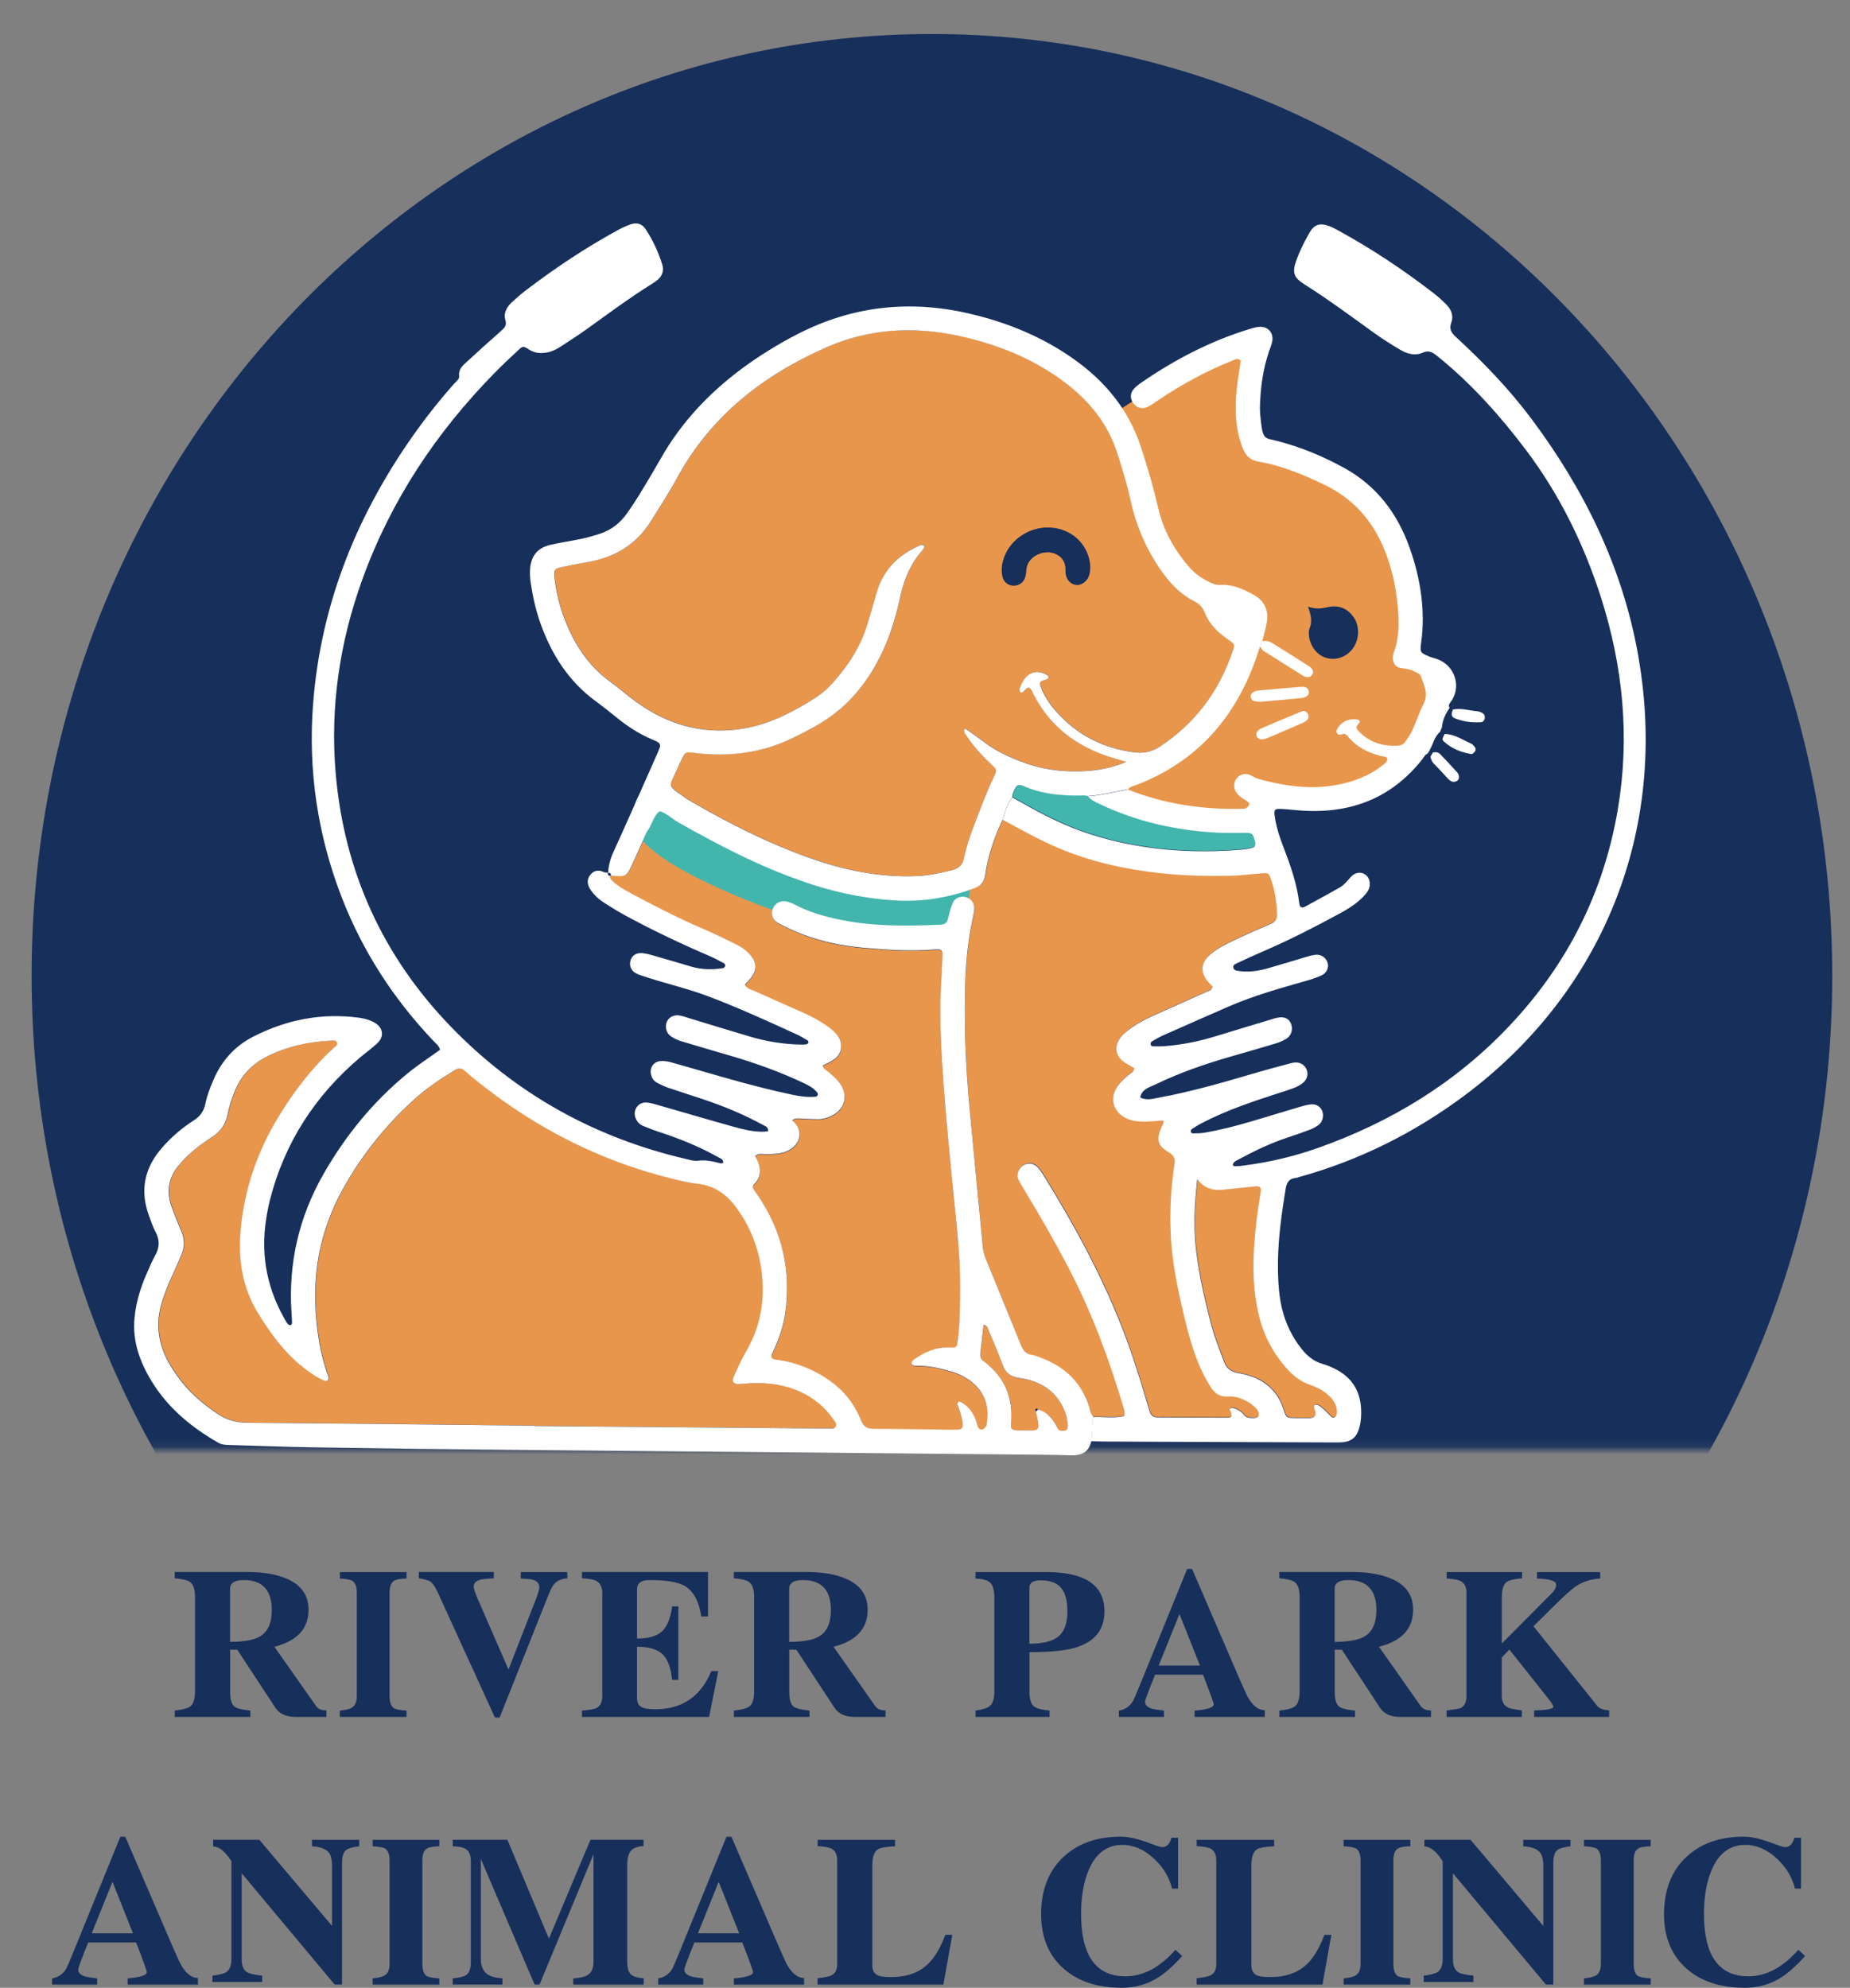 <?xml version="1.0" encoding="UTF-8"?> <svg xmlns="http://www.w3.org/2000/svg" width="241" height="259" viewBox="0 0 241 259" fill="none"><rect x="0" y="0" width="241" height="259" fill="#808080" stroke="none"/><g clip-path="url(#clip0_1004_205)"><mask id="mask0_1004_205" style="mask-type:luminance" maskUnits="userSpaceOnUse" x="0" y="0" width="241" height="189"><path d="M241 0H0V188.863H241V0Z" fill="white"></path></mask><g mask="url(#mask0_1004_205)"><path d="M121.404 249.838C186.178 249.838 238.688 194.902 238.688 127.135C238.688 59.369 186.178 4.433 121.404 4.433C56.63 4.433 4.119 59.369 4.119 127.135C4.119 194.902 56.63 249.838 121.404 249.838Z" fill="#172F5B"></path></g><path d="M131.914 103.842C131.898 103.378 132.114 102.993 132.33 102.609C132.498 102.305 132.77 102.185 133.114 102.297C133.17 102.313 133.234 102.329 133.29 102.353C135.818 103.482 138.481 103.706 141.209 103.618C141.393 103.618 141.577 103.666 141.769 103.698C142.168 104.218 142.76 104.442 143.328 104.714C148.103 107.002 153.175 108.131 158.438 108.427C159.694 108.499 160.957 108.451 162.213 108.459C163.149 108.459 163.245 108.539 163.501 109.459C163.693 110.131 163.557 110.347 162.845 110.491C162.541 110.555 162.229 110.611 161.917 110.635C155.198 111.203 148.591 110.715 142.136 108.659C139.009 107.667 136.073 106.21 133.234 104.57C132.802 104.322 132.354 104.082 131.914 103.842Z" fill="#42B5AD"></path><path d="M145.296 53.741C145.296 53.741 149.959 61.631 149.039 68.209C149.039 68.209 153.311 77.147 156.726 77.147C156.726 77.147 160.605 78.459 161.261 80.3C161.917 82.14 164.501 95.064 146.872 102.289C129.243 109.515 146.96 102.249 146.96 102.249L146.744 104.098L163.701 106.546L164.181 103.834L175.259 103.57L185.249 98.2L187.737 88.582L185.249 85.829L183.018 78.963L181.05 68.721L175.659 62.807L164.189 58.206L162.389 50.973L163.581 44.659L157.918 46.627L151.479 49.78L145.304 53.725L145.296 53.741Z" fill="#E8964C"></path><path d="M79.611 114.068C79.739 114.068 79.859 114.06 79.987 114.068C81.522 114.212 81.682 114.14 82.314 112.788C82.826 111.708 83.298 110.603 83.786 109.515C83.994 109.059 84.138 108.547 84.434 108.155C85.034 107.363 85.146 106.282 85.994 105.65C86.921 105.93 87.585 106.642 88.401 107.106C94.112 110.339 99.927 113.332 106.206 115.324C109.518 116.373 112.917 117.021 116.389 117.269C120.036 117.533 123.539 116.965 126.963 115.709C127.843 115.388 128.275 114.828 128.403 113.924C128.763 111.412 129.586 109.043 130.658 106.746C133.034 108.043 135.401 109.363 137.897 110.427C142.112 112.22 146.528 113.196 151.055 113.7C154.07 114.036 157.094 114.108 160.117 114.06C161.565 114.036 163.005 113.844 164.453 113.732C165.252 113.668 165.324 113.716 165.572 114.404C166.116 115.901 166.34 117.453 166.404 119.037C166.436 119.694 166.164 120.078 165.556 120.334C164.101 120.942 162.669 121.582 161.237 122.246C160.437 122.614 159.645 123.014 158.886 123.454C158.398 123.735 157.934 124.087 157.526 124.471C156.502 125.447 156.422 126.567 157.262 127.672C157.486 127.968 157.766 128.224 158.006 128.488C157.926 128.992 157.51 129.04 157.206 129.176C154.91 130.216 152.599 131.232 150.303 132.265C149.151 132.785 148.047 133.385 147.032 134.153C146.576 134.497 146.152 134.865 145.848 135.361C145.224 136.386 145.392 137.49 146.344 138.226C146.784 138.57 147.303 138.81 147.799 139.106C147.759 139.642 147.287 139.787 146.992 140.059C146.432 140.571 145.848 141.051 145.464 141.723C144.696 143.035 145.024 144.516 146.28 145.38C147.215 146.02 148.279 146.108 149.359 146.084C150.111 146.068 150.855 145.988 151.591 145.932C151.671 146.356 151.423 146.588 151.311 146.868C150.655 148.405 150.831 149.229 152.255 150.053C153.023 150.493 153.142 150.949 153.023 151.717C152.575 154.654 152.423 157.607 152.543 160.576C152.687 164.313 153.462 167.945 154.326 171.562C154.87 173.835 155.494 176.083 156.438 178.22C156.822 179.076 157.278 179.908 157.782 180.709C158.278 181.493 158.966 181.981 159.981 181.901C160.957 181.821 161.845 182.157 162.677 182.645C162.997 182.837 163.301 183.077 163.573 183.333C163.981 183.725 164.149 184.302 163.941 184.494C163.629 184.79 163.237 184.702 162.869 184.686C162.541 184.67 162.269 184.526 162.061 184.262C161.733 183.853 161.309 183.589 160.821 183.429C160.661 183.381 160.413 183.373 160.301 183.469C160.125 183.613 160.357 183.781 160.397 183.941C160.557 184.502 160.469 184.662 159.941 184.662C156.918 184.662 153.886 184.63 150.863 184.622C150.263 184.622 149.951 184.342 149.791 183.789C149.191 181.797 148.599 179.804 147.959 177.828C145.232 169.378 141.176 161.56 136.553 154.014C136.161 153.374 135.785 152.702 135.305 152.126C134.562 151.245 133.298 151.413 132.786 152.406C132.57 152.822 132.53 153.262 132.738 153.678C132.986 154.182 133.282 154.67 133.578 155.158C135.577 158.447 137.489 161.776 139.273 165.185C142.288 170.962 144.528 177.044 146.392 183.269C146.504 183.629 146.632 183.989 146.496 184.446C145.16 184.758 143.776 184.51 142.408 184.574C142.104 184.302 142.08 183.909 141.968 183.549C141.041 180.437 139.001 178.348 136.025 177.124C135.505 176.908 134.97 176.676 134.418 176.588C133.698 176.468 133.33 176.067 133.074 175.435C131.514 171.578 129.938 167.737 128.363 163.888C128.171 163.416 128.091 162.928 128.043 162.424C127.467 156.343 126.851 150.261 126.299 144.172C125.803 138.706 125.579 133.233 125.779 127.744C125.883 124.967 126.171 122.214 126.787 119.502C126.867 119.133 126.939 118.757 126.939 118.381C126.939 117.645 126.435 117.069 125.715 116.917C125.131 116.797 124.395 117.085 124.139 117.685C123.843 118.373 123.683 119.117 123.483 119.846C123.371 120.27 123.115 120.478 122.692 120.518C122.564 120.526 122.444 120.55 122.316 120.55C117.964 120.726 113.621 120.766 109.326 119.862C107.35 119.445 105.414 118.901 103.615 117.949C103.287 117.773 102.927 117.621 102.567 117.541C101.711 117.341 101.015 117.701 100.703 118.437C100.391 119.165 100.623 119.934 101.423 120.358C102.479 120.91 103.567 121.422 104.687 121.838C107.118 122.742 109.646 123.286 112.229 123.519C115.429 123.807 118.636 124.031 121.852 123.767C121.98 123.759 122.1 123.751 122.228 123.751C122.62 123.751 122.812 123.991 122.796 124.335C122.756 125.535 122.708 126.727 122.628 127.92C122.356 132.209 122.58 136.49 122.892 140.763C123.267 146.044 123.795 151.309 124.323 156.575C124.683 160.152 125.083 163.72 125.083 167.313C125.083 169.77 125.091 172.227 124.787 174.675C124.667 175.635 124.659 175.675 123.595 175.635C121.868 175.571 120.412 176.26 119.044 177.22C118.908 177.316 118.764 177.524 118.78 177.668C118.812 177.972 119.1 178.012 119.348 178.012C121.012 177.964 122.596 178.356 124.171 178.836C125.027 179.092 125.803 179.5 126.507 180.044C128.411 181.517 128.939 183.477 128.523 185.766C128.515 185.83 128.491 185.902 128.451 185.942C128.323 186.07 128.211 186.23 128.051 186.286C127.787 186.382 127.539 186.246 127.435 185.998C127.291 185.654 127.243 185.262 127.091 184.918C126.651 183.909 126.003 183.093 125.003 182.661C124.595 182.853 124.771 183.093 124.835 183.309C124.947 183.669 125.091 184.021 125.187 184.39C125.771 186.534 125.355 186.35 123.747 186.334C120.468 186.302 117.196 186.246 113.917 186.23C113.077 186.23 112.541 186.022 112.197 185.142C110.933 181.917 108.502 179.804 105.398 178.412C104.015 177.788 102.559 177.388 101.047 177.204C100.535 177.14 100.407 176.892 100.623 176.412C101.423 174.691 102.079 172.915 102.335 171.026C103.047 165.697 101.967 160.752 99.023 156.239C98.751 155.814 98.432 155.422 98.176 154.99C98.096 154.854 98.088 154.558 98.176 154.47C99.367 153.27 99.144 151.982 98.384 150.693C98.888 150.237 99.399 150.469 99.871 150.453C100.623 150.421 101.375 150.429 102.111 150.205C104.287 149.549 104.894 147.38 103.207 146.036V146.052C103.511 145.764 103.879 145.772 104.263 145.796C105.014 145.844 105.774 145.876 106.526 145.884C107.23 145.892 107.902 145.692 108.518 145.356C110.078 144.508 110.494 142.811 109.51 141.331C109.086 140.691 108.502 140.211 107.926 139.723C107.646 139.482 107.27 139.33 107.19 138.906C107.686 138.642 108.214 138.418 108.67 138.098C109.686 137.378 109.878 136.138 109.198 135.089C108.886 134.609 108.446 134.241 107.99 133.905C106.974 133.145 105.862 132.553 104.711 132.033C102.591 131.072 100.447 130.144 98.328 129.184C97.888 128.984 97.336 128.928 97.048 128.36C97.36 128 97.728 127.664 98 127.263C98.608 126.383 98.559 125.487 97.896 124.647C97.384 123.991 96.712 123.503 95.976 123.134C94.624 122.462 93.272 121.79 91.881 121.198C88.577 119.774 85.386 118.141 82.218 116.453C81.386 116.005 80.555 115.549 79.859 114.892C79.635 114.684 79.371 114.468 79.579 114.1L79.611 114.068Z" fill="#E8964C"></path><path d="M69.652 185.742C57.175 185.606 44.697 185.454 32.211 185.358C30.755 185.35 29.539 184.966 28.339 184.165C26.332 182.813 24.548 181.245 23.14 179.268C22.812 178.804 22.508 178.324 22.212 177.844C20.637 175.211 20.245 172.443 21.189 169.49C21.596 168.226 22.1 167.009 22.66 165.809C23.028 165.009 23.388 164.201 23.716 163.384C24.108 162.408 24.084 161.416 23.684 160.44C23.468 159.919 23.244 159.391 23.036 158.871C22.804 158.287 22.564 157.703 22.364 157.103C21.74 155.23 21.98 153.51 23.236 151.95C23.988 151.005 24.852 150.181 25.804 149.453C26.404 148.997 27.012 148.541 27.651 148.141C28.787 147.428 29.459 146.452 29.715 145.124C29.899 144.204 30.203 143.299 30.531 142.411C31.371 140.187 32.891 138.57 35.026 137.538C37.618 136.282 40.369 135.697 43.233 135.569C43.473 135.561 43.777 135.513 43.913 135.754C44.129 136.13 43.753 136.306 43.545 136.498C40.729 139.066 38.434 142.067 36.442 145.3C33.554 149.997 31.803 155.07 31.371 160.584C31.075 164.329 31.667 167.849 33.674 171.106C35.274 173.699 37.034 176.139 39.434 178.06C40.321 178.772 41.249 179.428 42.297 179.876C42.457 179.948 42.673 179.98 42.785 179.772C42.841 179.668 42.881 179.524 42.849 179.42C42.289 177.876 41.873 176.3 41.609 174.675C40.793 169.682 40.905 164.761 42.521 159.919C43.001 158.479 43.569 157.087 44.273 155.742C46.76 151.005 50.016 146.868 53.967 143.267C55.607 141.779 57.431 140.547 59.326 139.402C59.758 139.146 60.126 139.098 60.518 139.45C61.086 139.947 61.67 140.435 62.262 140.907C69.852 146.972 78.307 151.301 87.769 153.606C88.809 153.862 89.857 154.118 90.913 154.23C93.001 154.454 94.568 155.486 95.808 157.119C97.72 159.639 98.848 162.472 99.255 165.601C99.743 169.346 99.136 172.875 97.192 176.155C96.584 177.18 96.12 178.292 95.624 179.38C95.352 179.972 95.64 180.349 96.304 180.325C96.808 180.309 97.312 180.237 97.816 180.213C100.111 180.1 102.335 180.405 104.447 181.397C106.142 182.197 107.526 183.349 108.59 184.886C108.79 185.174 109.134 185.502 108.894 185.894C108.718 186.19 108.334 186.094 108.03 186.102C107.59 186.11 107.15 186.102 106.71 186.102C94.36 185.998 82.002 185.886 69.652 185.782C69.652 185.782 69.652 185.774 69.652 185.766V185.742Z" fill="#E8964C"></path><path d="M156.022 153.606C157.094 154.99 158.27 155.094 159.502 154.974C160.757 154.854 162.005 154.702 163.253 154.582C164.301 154.486 164.413 154.59 164.245 155.566C163.845 157.799 163.597 160.055 163.437 162.312C163.229 165.281 163.333 168.234 163.997 171.138C164.597 173.763 165.78 176.107 167.556 178.132C168.436 179.14 169.444 179.972 170.748 180.405C171.524 180.661 172.259 181.037 172.899 181.565C173.699 182.229 174.299 183.029 174.195 184.149C174.179 184.309 174.067 184.502 173.939 184.598C173.771 184.734 173.571 184.63 173.427 184.494C173.059 184.149 172.731 183.765 172.347 183.445C172.067 183.213 171.787 182.933 171.364 182.981C171.324 183.029 171.268 183.077 171.252 183.133C171.14 183.597 171.739 184.093 171.236 184.534C170.876 184.846 170.388 184.694 169.956 184.718C169.708 184.734 169.452 184.718 169.204 184.718C167.476 184.718 167.644 184.718 167.18 183.373C166.228 180.621 164.061 179.324 161.381 178.86C160.341 178.676 159.805 178.228 159.486 177.34C158.974 175.923 158.382 174.523 157.982 173.067C157.054 169.666 156.262 166.233 155.854 162.72C155.518 159.831 155.654 156.959 156.014 153.59L156.022 153.606Z" fill="#E8964C"></path><path d="M146.792 99.24C144.608 100.145 142.768 100.409 140.881 100.473C139.041 100.537 137.225 100.393 135.441 99.961C133.602 99.513 131.85 98.816 130.17 97.928C128.579 97.088 127.251 95.856 125.707 94.895C125.499 95.376 125.771 95.608 125.923 95.848C126.859 97.28 128.011 98.528 129.266 99.689C129.898 100.281 129.906 100.313 129.514 101.137C128.619 103.017 127.883 104.962 127.139 106.906C126.531 108.499 125.939 110.099 125.603 111.764C125.419 112.7 124.915 113.148 124.019 113.364C122.548 113.724 121.084 114.052 119.556 114.124C114.885 114.348 110.39 113.46 106.014 111.956C100.335 110.003 95.008 107.274 89.817 104.282C89.705 104.218 89.601 104.154 89.497 104.082C86.698 102.121 87.169 102.681 88.337 99.969C88.489 99.625 88.649 99.281 88.817 98.936C89.321 97.928 89.321 97.944 90.561 98.096C94.976 98.64 99.24 98.112 103.271 96.152C104.463 95.576 105.638 94.967 106.774 94.295C111.014 91.775 113.757 88.014 115.581 83.517C116.365 81.588 116.901 79.564 117.348 77.539C117.836 75.331 118.684 73.346 120.204 71.666C120.324 71.53 120.396 71.354 120.484 71.194C120.212 70.834 119.916 71.017 119.66 71.13C116.933 72.362 115.021 74.322 114.197 77.259C113.789 78.715 113.381 80.172 112.925 81.612C112.005 84.493 110.358 86.925 108.342 89.142C107.486 90.086 106.446 90.806 105.366 91.455C102.551 93.159 99.607 94.559 96.28 94.999C91.337 95.656 86.921 94.343 82.93 91.455C81.754 90.606 80.667 89.638 79.491 88.79C76.627 86.717 74.82 83.885 73.58 80.652C72.9 78.883 72.46 77.043 72.252 75.154C72.156 74.266 72.292 74.074 73.212 73.866C74.316 73.626 75.435 73.418 76.547 73.226C80.083 72.618 82.93 70.945 84.842 67.857C86.002 65.984 87.21 64.128 88.265 62.199C92.657 54.141 99.479 48.852 107.694 45.235C113.221 42.803 119.02 42.467 124.915 43.747C129.77 44.803 134.314 46.58 138.353 49.524C141.696 51.957 144.264 54.974 145.552 58.983C146.208 61.023 146.848 63.064 147.296 65.16C148.039 68.585 149.423 71.746 151.479 74.602C152.599 76.155 153.926 77.499 155.654 78.363C156.318 78.691 156.702 79.163 156.982 79.852C157.59 81.356 158.726 82.444 160.053 83.349C160.893 83.917 160.893 83.957 160.581 84.885C158.83 90.078 155.726 94.231 151.119 97.264C150.111 97.928 149.087 98.152 147.903 98.016C143.704 97.528 140.225 95.704 137.465 92.511C136.681 91.599 136.041 90.59 135.601 89.462C135.441 89.054 135.489 88.726 135.993 88.614C136.177 88.574 136.385 88.534 136.521 88.422C136.673 88.302 136.665 88.086 136.473 87.966C135.305 87.269 134.242 87.43 133.474 88.454C133.218 88.798 133.042 89.214 132.874 89.622C132.818 89.766 132.834 90.03 132.93 90.142C133.058 90.286 133.258 90.19 133.402 90.046C133.53 89.91 133.658 89.774 133.81 89.662C133.994 89.518 134.178 89.598 134.298 89.758C134.41 89.902 134.482 90.086 134.57 90.254C136.705 94.583 140.225 97.24 144.76 98.664C145.296 98.832 145.84 98.984 146.776 99.264L146.792 99.24ZM136.513 68.729C134.122 68.721 131.882 70.161 130.962 72.306C130.578 73.194 130.426 74.114 130.634 75.075C130.778 75.739 131.29 76.187 131.938 76.259C132.658 76.339 133.314 75.947 133.546 75.227C133.642 74.93 133.682 74.61 133.698 74.306C133.794 72.466 135.881 71.634 137.153 71.994C138.105 72.258 138.689 72.818 138.825 73.802C138.865 74.114 138.825 74.434 138.873 74.746C139.001 75.579 139.641 76.179 140.369 76.179C141.001 76.179 141.664 75.659 141.88 74.954C142.088 74.274 142.056 73.586 141.904 72.898C141.344 70.433 139.153 68.737 136.521 68.729H136.513Z" fill="#E8964C"></path><path d="M134.954 183.949C135.61 186.798 135.474 186.374 133.01 186.398C132.698 186.398 132.378 186.398 132.074 186.334C131.914 186.302 131.738 186.166 131.746 185.934C131.754 185.558 131.754 185.182 131.77 184.806C131.874 181.973 130.85 179.636 128.691 177.804C128.547 177.684 128.411 177.548 128.251 177.452C127.835 177.188 127.667 176.836 127.731 176.34C127.883 175.107 128.011 173.875 128.147 172.643C128.627 172.699 128.667 173.043 128.787 173.323C129.411 174.835 130.074 176.34 130.642 177.876C131.042 178.948 131.706 179.42 132.858 179.58C135.506 179.956 137.601 181.197 138.681 183.797C138.953 184.446 139.097 185.118 139.113 185.822C139.113 186.07 139.065 186.326 138.761 186.414C138.441 186.494 138.113 186.51 137.881 186.254C137.713 186.078 137.649 185.814 137.521 185.598C136.993 184.718 136.353 183.957 135.29 183.693C135.194 183.629 135.066 183.493 135.018 183.517C134.794 183.629 134.874 183.805 134.978 183.973L134.954 183.949Z" fill="#E8964C"></path><path d="M84.842 103.089C84.842 103.089 106.542 116.805 125.763 114.66L126.507 114.884L126.195 117.101L123.396 121.406H115.597L101.223 118.773C101.223 118.773 83.17 112.548 82.65 107.467C82.122 102.385 84.842 103.081 84.842 103.081V103.089Z" fill="#42B5AD"></path><path d="M142.177 187.758C141.857 189.167 140.945 189.663 139.545 189.623C136.713 189.535 133.874 189.535 131.034 189.503C109.414 189.303 87.793 189.111 66.165 188.903C57.718 188.823 49.272 188.719 40.825 188.583C37.17 188.527 33.515 188.383 29.859 188.278C29.355 188.262 28.875 188.238 28.403 187.966C24.908 185.95 21.877 183.453 19.749 179.964C18.205 177.436 17.237 174.739 17.525 171.722C17.709 169.762 18.269 167.889 19.045 166.089C19.421 165.225 19.789 164.345 20.245 163.52C20.821 162.48 20.805 161.52 20.245 160.48C19.893 159.815 19.653 159.087 19.397 158.375C18.237 155.19 18.773 152.31 20.957 149.725C22.188 148.269 23.62 147.028 25.212 146.004C26.068 145.46 26.556 144.796 26.764 143.779C26.972 142.739 27.372 141.723 27.788 140.739C28.835 138.274 30.531 136.346 32.907 135.113C37.274 132.857 41.905 131.945 46.816 132.609C47.512 132.705 48.176 132.897 48.784 133.241C49.904 133.873 50.096 135.025 49.176 135.906C48.496 136.554 47.72 137.106 46.992 137.714C41.081 142.691 37.058 148.877 35.154 156.399C34.938 157.255 34.778 158.127 34.65 158.991C33.938 163.728 34.858 168.146 37.306 172.251C37.37 172.355 37.442 172.475 37.53 172.547C37.618 172.619 37.746 172.683 37.842 172.667C37.922 172.651 38.042 172.515 38.042 172.427C38.042 171.986 38.01 171.546 37.978 171.106C37.538 164.633 38.93 158.583 42.153 152.95C45.033 147.925 48.64 143.499 53.135 139.827C54.447 138.754 55.871 137.834 57.319 136.786C57.215 136.258 56.783 135.97 56.455 135.617C51.272 130.16 47.24 123.951 44.521 116.933C41.377 108.819 40.121 100.401 40.785 91.711C41.809 78.459 46.664 66.656 54.383 55.95C55.855 53.901 57.447 51.941 59.11 50.044C59.398 49.716 59.87 49.436 59.814 48.972C59.71 48.052 60.326 47.588 60.87 47.092C62.302 45.763 63.758 44.459 65.221 43.163C65.653 42.779 66.061 42.459 65.845 41.738C65.557 40.794 66.005 40.01 66.685 39.378C67.285 38.826 67.901 38.281 68.557 37.785C72.324 34.921 76.251 32.296 80.411 30.023C80.963 29.719 81.531 29.447 82.123 29.239C82.954 28.951 83.626 29.135 84.114 29.871C85.05 31.296 85.77 32.848 86.274 34.472C86.522 35.265 86.266 35.969 85.618 36.505C85.378 36.705 85.106 36.873 84.842 37.041C81.954 38.85 79.219 40.882 76.459 42.867C75.332 43.675 74.164 44.427 73.004 45.179C72.476 45.523 71.908 45.811 71.276 45.923C70.452 46.067 69.677 46.035 68.917 45.547C68.149 45.051 68.093 45.083 67.469 45.667C66.405 46.651 65.349 47.652 64.341 48.684C56.791 56.398 50.944 65.208 47.24 75.387C44.249 83.621 42.977 92.119 43.737 100.849C44.849 113.556 49.856 124.575 58.71 133.745C67.205 142.539 77.491 148.253 89.409 151.021C89.897 151.133 90.417 151.301 90.897 151.237C91.929 151.101 92.889 151.317 93.865 151.581C93.969 151.613 94.105 151.533 94.225 151.501C94.225 151.013 93.817 150.925 93.505 150.749C91.025 149.349 88.393 148.309 85.69 147.428C85.034 147.212 84.394 146.948 83.754 146.692C83.33 146.516 83.034 146.196 82.842 145.78C82.362 144.764 83.05 143.611 84.17 143.651C84.722 143.675 85.282 143.86 85.818 144.012C89.089 144.948 92.345 145.916 95.624 146.828C96.832 147.164 98.072 147.46 99.344 147.46C99.584 147.46 99.823 147.42 100.056 147.396C100.112 146.828 99.68 146.732 99.376 146.564C96.88 145.196 94.264 144.124 91.569 143.219C90.073 142.715 88.569 142.251 87.082 141.739C86.546 141.555 86.034 141.315 85.538 141.043C85.138 140.827 84.906 140.443 84.802 139.987C84.61 139.09 85.146 138.33 86.058 138.25C86.634 138.202 87.178 138.338 87.73 138.498C89.905 139.13 92.089 139.755 94.264 140.371C97.232 141.219 100.215 142.003 103.239 142.643C104.231 142.851 105.223 142.987 106.238 142.899C106.342 142.891 106.478 142.795 106.518 142.707C106.558 142.619 106.534 142.451 106.478 142.371C105.999 141.755 105.319 141.411 104.639 141.091C101.551 139.634 98.352 138.49 95.088 137.538C92.969 136.922 90.857 136.306 88.745 135.665C88.273 135.521 87.793 135.305 87.394 135.025C86.794 134.609 86.602 133.809 86.858 133.169C87.114 132.529 87.794 132.169 88.569 132.321C89.057 132.417 89.537 132.593 90.017 132.737C92.609 133.521 95.192 134.329 97.792 135.089C99.975 135.73 102.215 136.082 104.503 136.106C104.695 136.106 104.887 136.106 105.063 136.066C105.159 136.042 105.287 135.946 105.311 135.858C105.335 135.77 105.271 135.601 105.191 135.553C104.759 135.297 104.327 135.033 103.871 134.817C100.032 133.057 96.2 131.304 92.241 129.808C89.697 128.848 87.058 128.232 84.482 127.407C83.946 127.231 83.386 127.087 82.882 126.839C82.195 126.495 81.922 125.759 82.154 125.087C82.355 124.487 82.89 124.127 83.65 124.191C84.146 124.231 84.642 124.367 85.122 124.503C86.754 124.967 88.385 125.455 90.017 125.935C91.369 126.335 92.745 126.367 94.136 126.151C94.344 126.119 94.472 125.967 94.48 125.783C94.48 125.687 94.376 125.543 94.272 125.487C93.665 125.167 93.049 124.831 92.417 124.559C88.713 122.966 85.066 121.238 81.523 119.317C80.531 118.781 79.563 118.181 78.611 117.565C77.971 117.157 77.419 116.629 76.979 116.005C76.483 115.316 76.435 114.612 76.835 114.068C77.315 113.42 77.931 113.284 78.667 113.628C78.827 113.7 79.027 113.692 79.211 113.724L79.179 113.668C79.163 113.972 79.227 114.188 79.603 114.092L79.563 114.044C79.363 114.412 79.627 114.628 79.843 114.836C80.539 115.485 81.371 115.949 82.203 116.397C85.37 118.093 88.561 119.726 91.865 121.142C93.249 121.742 94.608 122.406 95.96 123.078C96.696 123.446 97.36 123.935 97.88 124.591C98.544 125.431 98.584 126.327 97.984 127.207C97.712 127.608 97.344 127.944 97.032 128.304C97.32 128.872 97.872 128.928 98.312 129.128C100.431 130.096 102.567 131.024 104.695 131.977C105.847 132.497 106.958 133.089 107.974 133.849C108.43 134.185 108.862 134.553 109.182 135.033C109.862 136.082 109.67 137.322 108.654 138.042C108.198 138.362 107.67 138.586 107.174 138.85C107.254 139.274 107.63 139.434 107.91 139.666C108.486 140.155 109.07 140.643 109.494 141.275C110.478 142.755 110.062 144.452 108.502 145.3C107.886 145.636 107.222 145.836 106.51 145.828C105.759 145.82 104.999 145.788 104.247 145.74C103.863 145.716 103.495 145.708 103.191 145.996C103.247 145.94 103.311 145.884 103.367 145.828C103.311 145.876 103.247 145.932 103.191 145.98C104.871 147.316 104.263 149.493 102.095 150.149C101.351 150.373 100.607 150.365 99.856 150.397C99.384 150.413 98.872 150.181 98.368 150.637C99.136 151.918 99.352 153.214 98.16 154.414C98.072 154.502 98.08 154.798 98.16 154.934C98.416 155.366 98.736 155.758 99.008 156.183C101.951 160.696 103.039 165.633 102.319 170.97C102.063 172.859 101.407 174.627 100.607 176.356C100.391 176.828 100.519 177.084 101.031 177.148C102.543 177.332 103.999 177.74 105.383 178.356C108.486 179.748 110.918 181.861 112.182 185.086C112.525 185.966 113.061 186.174 113.901 186.174C117.181 186.182 120.452 186.246 123.732 186.278C125.339 186.294 125.755 186.478 125.171 184.334C125.075 183.973 124.931 183.613 124.819 183.253C124.747 183.037 124.579 182.797 124.987 182.605C125.987 183.045 126.635 183.853 127.075 184.862C127.227 185.206 127.275 185.59 127.419 185.942C127.523 186.19 127.771 186.318 128.035 186.23C128.187 186.174 128.307 186.014 128.435 185.886C128.475 185.846 128.491 185.774 128.507 185.71C128.923 183.421 128.395 181.461 126.491 179.988C125.787 179.444 125.011 179.044 124.156 178.78C122.58 178.3 120.996 177.916 119.332 177.956C119.076 177.956 118.788 177.916 118.764 177.612C118.748 177.468 118.9 177.26 119.028 177.164C120.388 176.204 121.844 175.523 123.58 175.579C124.643 175.619 124.651 175.579 124.771 174.619C125.075 172.171 125.067 169.714 125.067 167.257C125.067 163.656 124.667 160.088 124.307 156.519C123.78 151.253 123.252 145.988 122.876 140.707C122.572 136.434 122.348 132.153 122.612 127.864C122.684 126.671 122.74 125.471 122.78 124.279C122.788 123.927 122.596 123.695 122.212 123.695C122.084 123.695 121.964 123.703 121.836 123.711C118.62 123.983 115.413 123.759 112.213 123.462C109.638 123.23 107.102 122.686 104.671 121.782C103.551 121.366 102.463 120.854 101.407 120.302C100.607 119.886 100.375 119.109 100.687 118.381C100.999 117.645 101.695 117.285 102.551 117.485C102.911 117.565 103.271 117.717 103.599 117.893C105.399 118.845 107.334 119.389 109.31 119.806C113.605 120.718 117.949 120.67 122.3 120.494C122.428 120.494 122.548 120.47 122.676 120.462C123.1 120.422 123.356 120.214 123.468 119.79C123.66 119.061 123.828 118.317 124.124 117.629C124.379 117.021 125.115 116.733 125.699 116.861C126.427 117.013 126.931 117.589 126.923 118.325C126.923 118.701 126.859 119.077 126.771 119.445C126.155 122.158 125.867 124.911 125.763 127.688C125.563 133.177 125.787 138.65 126.283 144.116C126.843 150.205 127.451 156.279 128.027 162.368C128.075 162.872 128.155 163.36 128.347 163.832C129.923 167.681 131.498 171.53 133.058 175.379C133.314 176.011 133.682 176.412 134.402 176.532C134.954 176.62 135.49 176.86 136.01 177.068C138.985 178.284 141.025 180.373 141.953 183.493C142.057 183.853 142.089 184.245 142.392 184.518C142.329 185.574 142.273 186.63 142.209 187.678L142.177 187.758ZM135.274 183.669C136.329 183.933 136.969 184.694 137.505 185.574C137.633 185.79 137.705 186.054 137.865 186.23C138.097 186.478 138.425 186.47 138.745 186.39C139.057 186.31 139.105 186.046 139.097 185.798C139.081 185.102 138.937 184.43 138.665 183.773C137.585 181.181 135.482 179.932 132.842 179.556C131.69 179.396 131.018 178.924 130.626 177.852C130.059 176.316 129.403 174.811 128.771 173.299C128.659 173.019 128.611 172.675 128.131 172.619C127.995 173.851 127.867 175.091 127.715 176.316C127.651 176.812 127.819 177.172 128.235 177.428C128.395 177.532 128.531 177.66 128.675 177.78C130.834 179.612 131.858 181.949 131.754 184.782C131.738 185.158 131.738 185.534 131.73 185.91C131.73 186.142 131.906 186.278 132.058 186.31C132.362 186.374 132.682 186.382 132.994 186.374C135.458 186.35 135.594 186.766 134.938 183.925C135.042 183.829 135.146 183.741 135.258 183.645L135.274 183.669ZM69.605 185.782C69.605 185.782 69.605 185.79 69.605 185.798C81.954 185.902 94.312 186.014 106.662 186.118C107.102 186.118 107.542 186.134 107.982 186.118C108.286 186.118 108.67 186.206 108.846 185.91C109.078 185.518 108.742 185.19 108.542 184.902C107.478 183.365 106.087 182.213 104.399 181.413C102.295 180.421 100.072 180.116 97.768 180.229C97.264 180.253 96.76 180.325 96.256 180.341C95.592 180.365 95.304 179.98 95.576 179.396C96.072 178.308 96.544 177.196 97.144 176.172C99.088 172.891 99.688 169.362 99.208 165.617C98.8 162.488 97.672 159.655 95.76 157.135C94.52 155.502 92.953 154.47 90.865 154.246C89.809 154.134 88.761 153.87 87.722 153.622C78.259 151.325 69.805 146.996 62.214 140.923C61.622 140.451 61.038 139.963 60.47 139.466C60.07 139.114 59.702 139.162 59.278 139.418C57.383 140.563 55.559 141.795 53.919 143.283C49.968 146.884 46.712 151.021 44.225 155.758C43.521 157.103 42.953 158.495 42.473 159.935C40.857 164.777 40.753 169.706 41.561 174.691C41.825 176.316 42.241 177.892 42.801 179.436C42.833 179.532 42.801 179.684 42.737 179.788C42.625 179.996 42.409 179.964 42.249 179.892C41.193 179.444 40.273 178.788 39.386 178.076C36.994 176.155 35.226 173.715 33.627 171.122C31.627 167.865 31.035 164.345 31.323 160.6C31.755 155.086 33.507 150.013 36.394 145.316C38.386 142.083 40.681 139.082 43.497 136.514C43.705 136.322 44.081 136.146 43.865 135.77C43.729 135.529 43.425 135.577 43.185 135.585C40.321 135.714 37.57 136.298 34.978 137.554C32.835 138.594 31.315 140.211 30.483 142.427C30.147 143.307 29.843 144.212 29.667 145.14C29.411 146.468 28.739 147.444 27.604 148.157C26.964 148.557 26.356 149.013 25.756 149.469C24.804 150.197 23.94 151.029 23.188 151.966C21.933 153.526 21.684 155.254 22.316 157.119C22.516 157.719 22.756 158.295 22.988 158.887C23.196 159.415 23.42 159.935 23.636 160.456C24.044 161.432 24.06 162.424 23.668 163.4C23.34 164.217 22.98 165.025 22.612 165.825C22.052 167.025 21.541 168.242 21.141 169.506C20.197 172.459 20.589 175.227 22.164 177.86C22.452 178.348 22.764 178.82 23.092 179.284C24.492 181.269 26.284 182.829 28.291 184.181C29.483 184.99 30.707 185.366 32.163 185.374C44.641 185.47 57.119 185.622 69.605 185.758V185.782Z" fill="white"></path><path d="M213.421 85.469C211.389 73.938 206.366 63.712 199.383 54.413C196.495 50.572 193.16 47.132 189.633 43.883C189.057 43.355 188.761 42.843 189.049 42.074C189.401 41.122 189.049 40.33 188.401 39.666C187.873 39.13 187.305 38.626 186.705 38.161C182.81 35.153 178.714 32.432 174.395 30.063C173.955 29.823 173.507 29.575 173.035 29.415C171.94 29.031 171.196 29.271 170.62 30.263C169.924 31.464 169.308 32.704 168.844 34.016C168.324 35.497 168.524 36.161 169.9 37.033C173.043 39.018 176.035 41.234 179.05 43.411C180.122 44.179 181.25 44.883 182.386 45.563C183.282 46.107 184.345 46.387 185.281 45.971C186.201 45.555 186.689 45.955 187.289 46.435C191.68 49.988 195.424 54.173 198.799 58.647C203.15 64.424 206.318 70.874 208.533 77.763C211.429 86.789 212.341 96.008 210.765 105.386C208.941 116.253 204.174 125.695 196.599 133.697C189.617 141.083 181.178 146.22 171.644 149.589C168.492 150.701 165.237 151.461 161.909 151.877C161.661 151.91 161.405 151.958 161.157 151.942C160.965 151.926 160.653 152.07 160.605 151.717C160.725 151.349 161.037 151.245 161.309 151.093C163.421 149.949 165.573 148.917 167.86 148.173C168.82 147.86 169.772 147.524 170.708 147.164C171.108 147.004 171.516 146.788 171.844 146.516C172.363 146.076 172.499 145.188 172.172 144.604C171.86 144.052 171.34 143.828 170.732 143.9C170.236 143.964 169.748 144.092 169.268 144.236C167.212 144.844 165.165 145.468 163.117 146.084C161.061 146.692 158.99 147.236 156.878 147.588C156.39 147.668 155.878 147.668 155.382 147.676C155.294 147.676 155.15 147.564 155.126 147.476C155.102 147.372 155.15 147.196 155.23 147.14C155.646 146.86 156.07 146.588 156.518 146.356C159.606 144.748 162.877 143.619 166.181 142.555C167.02 142.283 167.868 142.027 168.684 141.707C169.084 141.547 169.484 141.315 169.804 141.035C170.324 140.579 170.452 139.867 170.196 139.314C169.924 138.722 169.348 138.378 168.66 138.442C168.348 138.466 168.044 138.562 167.74 138.642C166.524 138.97 165.309 139.29 164.093 139.642C159.798 140.899 155.51 142.179 151.111 142.987C150.255 143.147 149.399 143.443 148.535 142.995C148.751 141.875 149.767 141.667 150.575 141.275C153.759 139.73 157.094 138.594 160.493 137.618C162.373 137.082 164.245 136.538 166.117 135.978C166.596 135.834 167.076 135.641 167.5 135.393C168.212 134.977 168.468 134.169 168.196 133.425C167.956 132.745 167.372 132.441 166.508 132.585C166.077 132.657 165.661 132.809 165.237 132.937C162.949 133.625 160.653 134.313 158.366 135.017C156.254 135.673 154.095 136.106 151.887 136.298C151.327 136.346 150.759 136.338 150.191 136.33C150.087 136.33 149.919 136.226 149.903 136.146C149.863 135.97 149.903 135.778 150.095 135.673C150.535 135.433 150.959 135.153 151.415 134.953C154.294 133.673 157.174 132.401 160.062 131.144C163.365 129.704 166.828 128.752 170.276 127.76C170.94 127.567 171.604 127.359 172.22 127.055C172.859 126.743 173.123 126.039 172.955 125.471C172.763 124.791 172.124 124.327 171.364 124.407C170.868 124.463 170.38 124.615 169.9 124.759C168.332 125.223 166.764 125.711 165.189 126.159C163.965 126.511 162.725 126.695 161.453 126.527C161.149 126.487 160.781 126.471 160.677 126.127C160.549 125.719 160.941 125.607 161.197 125.479C162.333 124.943 163.485 124.415 164.637 123.919C167.94 122.494 171.132 120.862 174.291 119.149C175.403 118.549 176.491 117.917 177.403 117.021C177.763 116.669 178.123 116.309 178.322 115.829C178.602 115.132 178.402 114.324 177.867 113.956C177.283 113.556 176.563 113.636 176.003 114.236C175.531 114.748 175.107 115.308 174.499 115.653C173.019 116.493 171.532 117.309 170.036 118.117C169.572 118.365 169.324 118.237 169.26 117.725C168.964 115.196 168.132 112.82 167.228 110.467C166.98 109.819 166.74 109.171 166.54 108.507C166.364 107.907 166.212 107.29 166.109 106.674C165.893 105.378 165.965 105.322 167.356 105.426C167.924 105.466 168.484 105.53 169.052 105.578C175.587 106.138 181.106 104.21 185.265 98.952C185.481 98.68 185.633 98.32 185.985 98.176C186.009 98.136 186.033 98.096 186.057 98.048C186.105 97.96 186.169 97.888 186.233 97.808C186.233 97.76 186.249 97.72 186.281 97.664C186.721 96.872 186.897 95.92 187.633 95.311C187.649 95.24 187.665 95.175 187.689 95.112C187.721 95.007 187.769 94.911 187.825 94.831C187.929 93.871 188.201 93.175 188.809 92.279C188.809 92.255 188.809 92.231 188.817 92.207C188.601 91.767 188.969 91.527 189.153 91.222C190.408 89.15 189.353 86.493 187.001 85.805C186.705 85.717 186.401 85.637 186.113 85.509C185.113 85.077 184.953 85.037 185.121 83.853C185.721 79.58 185.065 75.427 183.642 71.394C182.058 66.904 179.33 63.288 175.091 60.959C172.323 59.439 169.412 58.23 166.348 57.446C164.853 57.062 164.549 57.334 164.277 55.078C164.197 54.389 164.117 53.693 164.133 53.005C164.197 50.54 164.525 48.108 165.325 45.755C165.469 45.339 165.653 44.931 165.733 44.499C165.949 43.363 165.173 42.49 164.021 42.587C163.589 42.618 163.157 42.755 162.741 42.883C157.694 44.427 153.071 46.836 148.735 49.812C148.375 50.06 148.016 50.332 147.72 50.653C147.2 51.213 147.2 51.981 147.648 52.557C148.119 53.157 148.807 53.357 149.503 53.013C150.007 52.765 150.471 52.421 150.935 52.109C153.975 50.06 157.182 48.324 160.589 46.964C160.909 46.836 161.269 46.596 161.637 47.004C161.461 48.22 161.245 49.452 161.109 50.7C160.837 53.293 160.909 55.846 161.869 58.334C162.277 59.399 162.853 59.967 163.997 60.159C167.004 60.663 169.796 61.855 172.523 63.16C175.891 64.768 178.346 67.289 179.93 70.673C181.202 73.394 181.858 76.267 182.106 79.236C182.266 81.188 182.282 83.148 181.562 85.029C181.514 85.149 181.49 85.269 181.466 85.397C181.314 86.205 181.714 86.973 182.57 87.053C183.194 87.118 183.818 87.237 184.385 87.542C184.665 87.686 184.993 87.806 185.097 88.118C185.505 89.286 186.121 90.398 185.449 91.719C184.881 92.839 184.489 94.047 183.97 95.192C183.738 95.704 183.378 96.16 183.066 96.632C182.842 96.968 182.506 97.128 182.106 97.152C180.114 97.272 178.37 96.72 176.971 95.248C176.683 94.943 176.611 94.631 176.987 94.295C177.219 94.095 177.171 93.815 176.851 93.759C175.843 93.599 174.971 93.887 174.355 94.735C174.179 94.983 173.971 95.279 174.211 95.592C174.395 95.832 174.651 95.72 174.891 95.648C175.267 95.536 175.467 95.8 175.667 96.04C176.811 97.4 178.314 98.128 180.018 98.536C180.282 98.6 180.674 98.52 180.73 98.928C180.69 99.32 180.394 99.481 180.162 99.673C178.81 100.753 177.267 101.473 175.619 101.929C171.668 103.041 167.748 102.553 163.877 101.473C163.461 101.353 163.101 101.049 162.685 100.929C162.101 100.753 161.557 100.905 161.141 101.369C160.733 101.833 160.645 102.585 160.981 103.137C161.141 103.402 161.365 103.642 161.605 103.834C161.901 104.066 162.253 104.226 162.549 104.458C162.693 104.562 162.797 104.77 162.669 104.954C162.573 105.098 162.437 105.25 162.285 105.314C162.117 105.386 161.917 105.386 161.725 105.386C156.63 105.49 151.679 104.762 146.928 102.873C145.2 103.185 143.496 103.634 141.729 103.754C142.128 104.274 142.72 104.498 143.288 104.77C148.064 107.058 153.135 108.187 158.398 108.483C159.654 108.555 160.917 108.507 162.173 108.515C163.109 108.515 163.205 108.595 163.461 109.515C163.653 110.187 163.517 110.403 162.805 110.547C162.501 110.611 162.189 110.667 161.877 110.691C155.158 111.259 148.551 110.771 142.096 108.715C138.969 107.723 136.034 106.266 133.194 104.626C132.762 104.378 132.314 104.138 131.874 103.898C131.218 104.762 130.93 105.786 130.618 106.802C132.994 108.099 135.362 109.419 137.857 110.483C142.073 112.276 146.488 113.252 151.015 113.756C154.031 114.092 157.054 114.164 160.078 114.116C161.525 114.092 162.965 113.9 164.413 113.788C165.213 113.724 165.285 113.772 165.533 114.46C166.077 115.957 166.3 117.509 166.364 119.093C166.396 119.75 166.125 120.134 165.517 120.39C164.061 120.998 162.629 121.638 161.197 122.302C160.397 122.67 159.606 123.07 158.846 123.51C158.358 123.791 157.894 124.143 157.486 124.527C156.462 125.503 156.382 126.623 157.222 127.728C157.446 128.024 157.726 128.28 157.966 128.544C157.886 129.048 157.47 129.096 157.166 129.232C154.87 130.272 152.559 131.288 150.263 132.321C149.111 132.841 148.008 133.441 146.992 134.209C146.536 134.553 146.112 134.921 145.808 135.417C145.184 136.442 145.352 137.546 146.304 138.282C146.744 138.626 147.264 138.866 147.76 139.162C147.72 139.698 147.248 139.843 146.952 140.115C146.392 140.627 145.808 141.107 145.424 141.779C144.656 143.091 144.984 144.572 146.24 145.436C147.176 146.076 148.239 146.164 149.319 146.14C150.071 146.124 150.815 146.044 151.551 145.988C151.631 146.412 151.383 146.644 151.271 146.924C150.615 148.461 150.791 149.285 152.215 150.109C152.983 150.549 153.103 151.005 152.983 151.773C152.535 154.71 152.383 157.663 152.503 160.632C152.647 164.369 153.423 168.001 154.286 171.618C154.83 173.891 155.454 176.139 156.398 178.276C156.782 179.132 157.238 179.964 157.742 180.765C158.238 181.549 158.926 182.037 159.942 181.957C160.917 181.877 161.805 182.213 162.637 182.701C162.957 182.893 163.261 183.133 163.533 183.389C163.941 183.781 164.109 184.358 163.901 184.55C163.589 184.846 163.197 184.758 162.829 184.742C162.501 184.726 162.229 184.582 162.021 184.318C161.693 183.909 161.269 183.645 160.781 183.485C160.621 183.437 160.373 183.429 160.261 183.525C160.086 183.669 160.317 183.837 160.357 183.997C160.517 184.558 160.429 184.718 159.902 184.718C156.878 184.718 153.847 184.686 150.823 184.678C150.223 184.678 149.911 184.398 149.751 183.845C149.151 181.853 148.559 179.86 147.92 177.884C145.192 169.434 141.137 161.616 136.513 154.07C136.121 153.43 135.746 152.758 135.266 152.182C134.522 151.301 133.258 151.469 132.746 152.462C132.53 152.878 132.49 153.318 132.698 153.734C132.946 154.238 133.242 154.726 133.538 155.214C135.538 158.503 137.449 161.832 139.225 165.241C142.24 171.018 144.48 177.1 146.344 183.325C146.456 183.685 146.584 184.045 146.448 184.502C145.112 184.814 143.728 184.566 142.36 184.63C142.296 185.686 142.24 186.742 142.176 187.79C142.936 187.806 143.688 187.83 144.448 187.83C154.031 187.87 163.613 187.902 173.195 187.942C173.635 187.942 174.075 187.95 174.515 187.942C175.995 187.902 176.723 187.366 177.099 185.95C177.307 185.158 177.355 184.334 177.307 183.509C177.171 181.077 175.979 179.364 173.819 178.308C173.315 178.06 172.779 177.852 172.236 177.692C171.092 177.356 170.252 176.636 169.532 175.723C168.3 174.163 167.468 172.419 167.004 170.49C166.636 168.946 166.524 167.377 166.484 165.801C166.396 162.128 166.892 158.511 167.484 154.894C167.612 154.142 167.884 153.574 168.74 153.494C168.924 153.478 169.108 153.398 169.284 153.35C177.083 151.181 184.21 147.62 190.696 142.803C208.789 129.352 217.42 108.179 213.421 85.501V85.469ZM167.508 178.18C168.388 179.188 169.396 180.02 170.7 180.453C171.476 180.709 172.212 181.085 172.851 181.613C173.651 182.277 174.251 183.077 174.147 184.197C174.131 184.358 174.019 184.55 173.891 184.646C173.723 184.782 173.523 184.678 173.379 184.542C173.011 184.197 172.683 183.813 172.299 183.493C172.02 183.261 171.74 182.981 171.316 183.029C171.276 183.077 171.22 183.125 171.204 183.181C171.092 183.645 171.692 184.141 171.188 184.582C170.828 184.894 170.34 184.742 169.908 184.766C169.66 184.782 169.404 184.766 169.156 184.766C167.428 184.766 167.596 184.766 167.132 183.421C166.181 180.669 164.013 179.372 161.333 178.908C160.293 178.724 159.758 178.276 159.438 177.388C158.926 175.971 158.334 174.571 157.934 173.115C157.006 169.714 156.214 166.281 155.806 162.768C155.47 159.879 155.606 157.007 155.966 153.638C157.038 155.022 158.214 155.126 159.446 155.006C160.701 154.886 161.949 154.734 163.197 154.614C164.245 154.518 164.357 154.622 164.189 155.598C163.789 157.831 163.541 160.088 163.381 162.344C163.173 165.313 163.277 168.266 163.941 171.17C164.541 173.795 165.725 176.139 167.5 178.164L167.508 178.18Z" fill="white"></path><path d="M188.721 101.545C188.849 101.681 189.017 101.801 189.193 101.849C189.361 101.889 189.569 101.857 189.729 101.785C189.977 101.673 190.081 101.425 190.049 101.161C190.025 100.985 189.961 100.777 189.841 100.649C189.121 99.857 188.393 99.073 187.649 98.296C187.369 98.008 187.033 97.952 186.649 98.064C186.545 98.24 186.449 98.424 186.345 98.608C186.433 98.92 186.521 99.24 186.777 99.497C187.449 100.161 188.073 100.873 188.721 101.561V101.545Z" fill="white"></path><path d="M131.866 103.882C131.21 104.746 130.922 105.77 130.611 106.786C129.539 109.075 128.715 111.452 128.355 113.964C128.227 114.868 127.795 115.429 126.915 115.749C123.492 116.997 119.988 117.565 116.341 117.309C112.869 117.061 109.47 116.413 106.159 115.364C99.88 113.372 94.065 110.379 88.354 107.146C87.538 106.682 86.874 105.97 85.946 105.69C85.098 106.314 84.978 107.403 84.386 108.195C84.09 108.587 83.946 109.099 83.738 109.555C83.25 110.643 82.778 111.748 82.267 112.828C81.627 114.18 81.467 114.252 79.939 114.108C79.811 114.1 79.691 114.108 79.563 114.108L79.603 114.156C79.603 113.868 79.523 113.668 79.179 113.732L79.211 113.788C79.267 112.852 79.475 111.972 79.875 111.091C81.755 106.97 83.578 102.809 85.418 98.664C85.626 98.208 85.834 97.744 85.986 97.264C86.026 97.128 85.93 96.864 85.81 96.776C85.562 96.592 85.258 96.472 84.97 96.352C83.274 95.64 81.747 94.647 80.323 93.487C79.443 92.767 78.555 92.063 77.643 91.391C74.1 88.814 71.86 85.309 70.412 81.236C69.797 79.508 69.397 77.723 69.133 75.915C69.045 75.299 69.005 74.65 69.061 74.034C69.221 72.362 70.061 71.378 71.692 70.993C73.036 70.681 74.42 70.489 75.772 70.201C76.572 70.033 77.355 69.801 78.131 69.553C79.619 69.073 80.795 68.145 81.691 66.873C82.275 66.048 82.826 65.208 83.354 64.344C84.274 62.84 85.178 61.327 86.05 59.791C88.698 55.102 92.297 51.269 96.592 48.068C98.92 46.339 101.391 44.819 103.975 43.491C111.054 39.874 118.469 39.058 126.195 40.842C131.098 41.97 135.674 43.827 139.801 46.731C143.944 49.644 147.008 53.341 148.616 58.214C149.487 60.847 150.255 63.496 150.879 66.2C151.559 69.121 152.999 71.714 154.998 73.978C155.678 74.746 156.502 75.315 157.406 75.779C157.91 76.043 158.406 76.251 159.014 76.211C160.582 76.123 161.965 76.755 163.301 77.491C164.677 78.251 165.253 79.436 165.045 80.956C164.925 81.82 164.645 82.668 164.445 83.525C164.349 83.757 164.245 83.981 164.149 84.213C163.845 85.101 163.565 86.005 163.221 86.885C160.382 94.175 155.454 99.417 148.088 102.257C147.68 102.417 147.232 102.489 146.928 102.841C145.2 103.153 143.496 103.602 141.729 103.722C141.545 103.698 141.353 103.642 141.169 103.642C138.449 103.73 135.778 103.506 133.25 102.377C133.194 102.353 133.13 102.337 133.074 102.321C132.722 102.201 132.458 102.321 132.29 102.633C132.074 103.017 131.858 103.402 131.874 103.866L131.866 103.882ZM146.752 99.281C145.816 99 145.28 98.848 144.736 98.68C140.201 97.256 136.682 94.599 134.546 90.27C134.466 90.102 134.386 89.926 134.274 89.774C134.154 89.614 133.97 89.534 133.786 89.678C133.642 89.79 133.514 89.934 133.378 90.062C133.242 90.206 133.042 90.31 132.906 90.158C132.81 90.046 132.794 89.79 132.85 89.638C133.018 89.238 133.186 88.814 133.45 88.47C134.218 87.446 135.29 87.285 136.45 87.982C136.642 88.094 136.65 88.31 136.498 88.438C136.362 88.55 136.154 88.59 135.97 88.63C135.466 88.75 135.418 89.07 135.578 89.478C136.01 90.606 136.65 91.623 137.441 92.527C140.201 95.72 143.688 97.536 147.88 98.032C149.071 98.168 150.095 97.944 151.095 97.28C155.694 94.255 158.798 90.094 160.558 84.901C160.87 83.973 160.87 83.933 160.03 83.365C158.694 82.46 157.566 81.372 156.958 79.868C156.678 79.18 156.294 78.715 155.63 78.379C153.903 77.515 152.575 76.171 151.455 74.618C149.399 71.77 148.016 68.601 147.272 65.176C146.816 63.08 146.184 61.039 145.528 58.999C144.24 54.99 141.673 51.973 138.329 49.54C134.282 46.596 129.747 44.819 124.891 43.763C118.988 42.483 113.197 42.819 107.67 45.251C99.456 48.868 92.633 54.157 88.242 62.215C87.186 64.152 85.978 66 84.818 67.873C82.898 70.969 80.059 72.634 76.523 73.242C75.404 73.434 74.292 73.642 73.188 73.882C72.26 74.082 72.132 74.282 72.228 75.171C72.428 77.059 72.876 78.9 73.556 80.668C74.796 83.901 76.612 86.733 79.467 88.806C80.643 89.654 81.731 90.622 82.906 91.471C86.898 94.359 91.305 95.672 96.256 95.016C99.584 94.575 102.519 93.183 105.343 91.471C106.423 90.822 107.462 90.102 108.318 89.158C110.334 86.942 111.982 84.501 112.901 81.628C113.357 80.188 113.765 78.731 114.181 77.275C115.005 74.338 116.917 72.378 119.644 71.146C119.9 71.034 120.204 70.85 120.468 71.21C120.38 71.362 120.308 71.546 120.188 71.682C118.669 73.362 117.821 75.347 117.333 77.555C116.885 79.58 116.349 81.596 115.565 83.533C113.741 88.03 110.998 91.791 106.759 94.311C105.623 94.984 104.447 95.592 103.255 96.168C99.224 98.128 94.96 98.648 90.545 98.112C89.305 97.96 89.305 97.944 88.802 98.952C88.633 99.288 88.474 99.633 88.322 99.985C87.154 102.697 86.682 102.137 89.481 104.098C89.585 104.17 89.689 104.234 89.801 104.298C94.993 107.298 100.32 110.019 105.999 111.972C110.374 113.476 114.877 114.356 119.54 114.14C121.06 114.068 122.532 113.74 124.004 113.38C124.899 113.156 125.403 112.716 125.587 111.78C125.923 110.107 126.515 108.507 127.123 106.922C127.867 104.978 128.603 103.033 129.499 101.153C129.891 100.329 129.883 100.297 129.251 99.705C128.003 98.536 126.843 97.296 125.907 95.864C125.755 95.624 125.475 95.392 125.691 94.911C127.235 95.872 128.563 97.104 130.155 97.944C131.834 98.832 133.586 99.529 135.426 99.977C137.209 100.409 139.025 100.553 140.865 100.489C142.753 100.425 144.592 100.153 146.776 99.257L146.752 99.281Z" fill="white"></path><path d="M170.38 79.043C171.516 79.428 172.244 79.268 172.979 79.108C174.427 78.787 175.571 79.276 176.387 80.492C177.131 81.596 177.075 83.261 176.299 84.397C175.475 85.605 173.995 86.133 172.676 85.693C171.34 85.245 170.412 83.781 170.516 82.292C170.524 82.164 170.532 82.036 170.58 81.924C170.94 81.084 170.844 80.236 170.388 79.052L170.38 79.043Z" fill="#172F5B"></path><path d="M164.165 91.447C163.989 91.422 163.669 91.415 163.373 91.343C163.109 91.278 162.965 91.038 162.941 90.782C162.909 90.51 163.077 90.302 163.293 90.166C163.445 90.07 163.637 89.998 163.813 89.982C165.685 89.814 167.556 89.646 169.436 89.494C169.876 89.462 170.34 89.494 170.492 90.046C170.612 90.486 170.244 90.878 169.54 90.95C167.796 91.135 166.045 91.27 164.165 91.447Z" fill="white"></path><path d="M164.141 84.229C164.237 83.997 164.341 83.773 164.437 83.541C164.885 83.461 165.301 83.517 165.693 83.765C167.284 84.765 168.884 85.749 170.468 86.765C171.012 87.118 171.156 87.47 170.972 87.838C170.796 88.19 170.404 88.454 169.684 88.006C167.988 86.941 166.285 85.885 164.597 84.813C164.405 84.685 164.293 84.429 164.141 84.237V84.229Z" fill="white"></path><path d="M164.501 96.352C164.093 96.328 163.869 96.24 163.741 95.992C163.581 95.672 163.661 95.391 163.933 95.159C164.029 95.079 164.125 94.983 164.237 94.935C166.021 94.175 167.796 93.407 169.596 92.679C169.9 92.559 170.212 92.695 170.38 93.023C170.54 93.343 170.46 93.663 170.212 93.871C169.98 94.071 169.684 94.199 169.396 94.319C168.484 94.727 167.564 95.12 166.644 95.512C166.125 95.736 165.613 95.96 165.093 96.168C164.869 96.256 164.621 96.312 164.517 96.344L164.501 96.352Z" fill="white"></path><path d="M192.072 97.272C191.952 97.128 191.824 96.976 191.664 96.904C190.536 96.4 189.489 95.648 188.193 95.632C188.073 95.952 187.753 96.304 188.049 96.576C189.065 97.52 190.312 98.04 191.68 98.248C191.808 98.264 192.008 98.088 192.112 97.952C192.28 97.736 192.256 97.48 192.08 97.272H192.072Z" fill="white"></path><path d="M193.024 92.855C192.856 92.775 192.672 92.695 192.496 92.679C191.408 92.591 190.337 92.215 189.233 92.455C189.233 92.471 189.233 92.479 189.233 92.495C189.233 92.519 189.233 92.543 189.225 92.575C189.225 92.615 189.217 92.655 189.193 92.695L189.161 92.735C189.073 93.079 189.089 93.407 189.449 93.559C190.553 94.023 191.728 94.175 192.92 94.103C193.184 94.087 193.36 93.879 193.416 93.615C193.488 93.263 193.336 93.007 193.024 92.855Z" fill="white"></path><path d="M103.183 146.052C103.239 146.004 103.303 145.948 103.359 145.9C103.303 145.956 103.239 146.012 103.183 146.068V146.052Z" fill="white"></path><path d="M136.473 68.769C139.105 68.785 141.297 70.473 141.857 72.946C142.009 73.634 142.049 74.322 141.833 75.002C141.617 75.707 140.953 76.227 140.321 76.227C139.593 76.227 138.953 75.627 138.825 74.794C138.777 74.482 138.825 74.162 138.777 73.85C138.641 72.866 138.049 72.306 137.105 72.042C135.834 71.682 133.754 72.506 133.65 74.354C133.634 74.666 133.602 74.987 133.498 75.275C133.258 75.987 132.602 76.387 131.89 76.307C131.242 76.235 130.73 75.787 130.586 75.123C130.378 74.17 130.538 73.25 130.914 72.354C131.826 70.217 134.074 68.769 136.465 68.777L136.473 68.769Z" fill="#172F5B"></path><path d="M42.529 223.703H38.49C37.266 223.703 36.394 223.303 35.874 222.511L30.907 214.949H29.979V220.446C29.979 221.439 30.179 222.087 30.587 222.391C30.875 222.607 31.555 222.767 32.619 222.887V223.703H22.764V222.887C23.812 222.767 24.492 222.583 24.796 222.335C25.204 222.007 25.404 221.343 25.404 220.358V208.059C25.404 207.107 25.188 206.467 24.764 206.139C24.436 205.891 23.764 205.723 22.756 205.643V204.827H32.235C34.362 204.827 36.098 205.131 37.434 205.731C39.274 206.547 40.194 207.883 40.194 209.74C40.194 212.204 38.714 213.813 35.746 214.565L41.185 222.303C41.457 222.687 41.905 222.871 42.521 222.855V223.695L42.529 223.703ZM35.41 209.804C35.41 207.187 34.187 205.875 31.747 205.875C30.563 205.875 29.971 206.251 29.971 207.011V213.933C31.795 213.917 33.083 213.685 33.834 213.237C34.882 212.637 35.402 211.492 35.402 209.804H35.41Z" fill="#172F5B"></path><path d="M52.959 223.703H44.273V222.887C45.065 222.807 45.6 222.671 45.872 222.479C46.28 222.207 46.48 221.711 46.48 220.999V207.539C46.48 206.763 46.296 206.251 45.928 205.995C45.672 205.819 45.121 205.715 44.273 205.675V204.835H52.959V205.675C52.103 205.691 51.551 205.803 51.303 205.995C50.936 206.227 50.752 206.739 50.752 207.539V220.999C50.752 221.791 50.936 222.319 51.303 222.567C51.535 222.719 52.087 222.831 52.959 222.887V223.703Z" fill="#172F5B"></path><path d="M73.916 205.643C73.18 205.699 72.628 205.923 72.26 206.315C72.004 206.587 71.724 207.107 71.42 207.883L65.085 223.791H64.477L57.063 207.563C56.735 206.843 56.431 206.371 56.159 206.139C55.871 205.923 55.335 205.763 54.559 205.643V204.827H64.326V205.643C63.454 205.699 62.918 205.747 62.726 205.787C62.046 205.939 61.71 206.251 61.71 206.715C61.71 206.987 61.894 207.547 62.262 208.403L66.245 217.534L69.82 208.347C70.109 207.595 70.252 207.091 70.252 206.835C70.252 206.315 69.948 205.971 69.349 205.819C69.133 205.763 68.629 205.715 67.837 205.675V204.835H73.908V205.651L73.916 205.643Z" fill="#172F5B"></path><path d="M93.569 217.742L92.377 223.703H75.811V222.887C76.763 222.807 77.379 222.703 77.675 222.567C78.195 222.295 78.459 221.767 78.459 220.967V207.563C78.459 206.787 78.187 206.251 77.643 205.963C77.291 205.787 76.683 205.683 75.811 205.643V204.827H92.233V210.612H91.361C91.049 208.62 90.321 207.291 89.177 206.627C88.29 206.123 86.754 205.875 84.586 205.875C83.522 205.875 82.986 206.275 82.986 207.067V213.493C84.498 213.493 85.594 213.173 86.274 212.533C86.93 211.892 87.362 210.82 87.554 209.308H88.369V218.87H87.554C87.402 217.318 86.994 216.213 86.33 215.557C85.65 214.901 84.538 214.565 82.986 214.565V221.279C82.986 221.919 83.258 222.335 83.802 222.527C84.114 222.647 84.642 222.703 85.402 222.703C88.873 222.703 91.289 221.047 92.665 217.734H93.569V217.742Z" fill="#172F5B"></path><path d="M115.365 223.703H111.326C110.102 223.703 109.23 223.303 108.71 222.511L103.743 214.949H102.815V220.446C102.815 221.439 103.015 222.087 103.423 222.391C103.711 222.607 104.391 222.767 105.455 222.887V223.703H95.6V222.887C96.648 222.767 97.328 222.583 97.632 222.335C98.04 222.007 98.24 221.343 98.24 220.358V208.059C98.24 207.107 98.024 206.467 97.6 206.139C97.272 205.891 96.6 205.723 95.592 205.643V204.827H105.071C107.198 204.827 108.934 205.131 110.27 205.731C112.11 206.547 113.029 207.883 113.029 209.74C113.029 212.204 111.55 213.813 108.582 214.565L114.021 222.303C114.293 222.687 114.741 222.871 115.357 222.855V223.695L115.365 223.703ZM108.246 209.804C108.246 207.187 107.022 205.875 104.583 205.875C103.399 205.875 102.807 206.251 102.807 207.011V213.933C104.631 213.917 105.919 213.685 106.67 213.237C107.718 212.637 108.238 211.492 108.238 209.804H108.246Z" fill="#172F5B"></path><path d="M143.88 209.948C143.88 212.236 142.728 213.773 140.425 214.573C139.089 215.037 136.985 215.269 134.114 215.269V220.446C134.114 221.415 134.314 222.055 134.722 222.367C135.034 222.599 135.698 222.775 136.729 222.887V223.703H127.083V222.887C128.011 222.751 128.635 222.551 128.947 222.279C129.331 221.951 129.531 221.343 129.531 220.446V208.091C129.531 207.163 129.339 206.523 128.947 206.171C128.619 205.883 127.995 205.715 127.083 205.675V204.835H136.297C141.353 204.835 143.88 206.539 143.88 209.956V209.948ZM139.049 210.004C139.049 208.644 138.809 207.651 138.321 207.011C137.777 206.275 136.849 205.907 135.53 205.907C134.578 205.907 134.106 206.227 134.106 206.867V214.165C135.754 214.165 136.953 213.893 137.713 213.349C138.601 212.709 139.049 211.596 139.049 210.004Z" fill="#172F5B"></path><path d="M164.773 223.703H155.614V222.887C157.278 222.751 158.11 222.479 158.11 222.071C158.11 221.895 157.646 220.607 156.718 218.206H150.471C149.599 220.374 149.159 221.551 149.159 221.727C149.159 222.151 149.479 222.463 150.119 222.655C150.335 222.711 150.839 222.791 151.631 222.887V223.703H145.76V222.887C146.512 222.767 147.12 222.375 147.56 221.695C147.696 221.463 147.992 220.775 148.463 219.63L154.654 204.427H155.294L161.573 218.99C161.925 219.782 162.205 220.406 162.413 220.855C163.093 222.175 163.877 222.831 164.765 222.831V223.703H164.773ZM156.318 217.014L153.647 210.3L150.943 217.014H156.318Z" fill="#172F5B"></path><path d="M186.425 223.703H182.386C181.162 223.703 180.29 223.303 179.77 222.511L174.803 214.949H173.875V220.446C173.875 221.439 174.075 222.087 174.483 222.391C174.771 222.607 175.451 222.767 176.515 222.887V223.703H166.66V222.887C167.708 222.767 168.388 222.583 168.692 222.335C169.1 222.007 169.3 221.343 169.3 220.358V208.059C169.3 207.107 169.084 206.467 168.66 206.139C168.332 205.891 167.66 205.723 166.652 205.643V204.827H176.131C178.259 204.827 179.994 205.131 181.33 205.731C183.17 206.547 184.09 207.883 184.09 209.74C184.09 212.204 182.61 213.813 179.642 214.565L185.081 222.303C185.353 222.687 185.801 222.871 186.417 222.855V223.695L186.425 223.703ZM179.306 209.804C179.306 207.187 178.083 205.875 175.643 205.875C174.459 205.875 173.867 206.251 173.867 207.011V213.933C175.691 213.917 176.979 213.685 177.731 213.237C178.778 212.637 179.298 211.492 179.298 209.804H179.306Z" fill="#172F5B"></path><path d="M209.621 223.703H199.855V222.863C201.519 222.823 202.351 222.663 202.351 222.367C202.351 222.215 202.119 221.847 201.655 221.263L196.623 214.925L195.632 215.973V220.975C195.632 221.711 195.904 222.215 196.448 222.487C196.695 222.607 197.303 222.727 198.247 222.863V223.703H188.449V222.863C189.473 222.743 190.097 222.639 190.313 222.543C190.8 222.295 191.04 221.751 191.04 220.919V207.539C191.04 206.763 190.776 206.251 190.257 205.995C189.969 205.843 189.369 205.731 188.457 205.675V204.835H198.279V205.651C197.255 205.731 196.576 205.891 196.248 206.147C195.84 206.475 195.64 207.123 195.64 208.091V214.141L202.119 207.627C202.527 207.219 202.726 206.843 202.726 206.491C202.726 205.987 201.895 205.715 200.231 205.675V204.835H208.454V205.675C207.254 205.731 206.166 206.091 205.198 206.747C204.678 207.115 203.814 207.891 202.614 209.076L199.767 211.892L208.054 222.247C208.342 222.615 208.869 222.815 209.621 222.855V223.695V223.703Z" fill="#172F5B"></path><path d="M25.788 258.592H16.629V257.776C18.293 257.64 19.125 257.368 19.125 256.959C19.125 256.783 18.661 255.495 17.733 253.095H11.486C10.614 255.263 10.182 256.439 10.182 256.615C10.182 257.04 10.502 257.352 11.142 257.544C11.358 257.6 11.862 257.68 12.654 257.776V258.592H6.783V257.776C7.535 257.656 8.143 257.264 8.583 256.583C8.719 256.351 9.023 255.663 9.487 254.519L15.678 239.315H16.317L22.596 253.879C22.948 254.671 23.228 255.295 23.436 255.743C24.116 257.064 24.9 257.72 25.788 257.72V258.592ZM17.325 251.902L14.654 245.189L11.95 251.902H17.325Z" fill="#172F5B"></path><path d="M46.8 240.563C45.968 240.659 45.409 240.819 45.113 241.028C44.745 241.316 44.561 241.86 44.561 242.652V258.584H43.601L31.483 244.076V255.239C31.483 256.127 31.723 256.711 32.211 256.983C32.483 257.16 33.131 257.304 34.154 257.424V258.24H27.675V257.424C28.587 257.304 29.187 257.152 29.475 256.959C29.923 256.647 30.147 256.087 30.147 255.271V242.508C29.331 241.228 28.539 240.587 27.764 240.587V239.715H33.779L43.257 250.942V243.148C43.257 242.196 43.065 241.548 42.673 241.204C42.265 240.835 41.585 240.619 40.641 240.563V239.723H46.8V240.563Z" fill="#172F5B"></path><path d="M57.23 258.592H48.544V257.776C49.336 257.696 49.872 257.56 50.144 257.368C50.552 257.096 50.752 256.599 50.752 255.887V242.428C50.752 241.652 50.568 241.14 50.2 240.884C49.944 240.707 49.392 240.603 48.544 240.563V239.723H57.23V240.563C56.375 240.579 55.823 240.691 55.575 240.884C55.207 241.116 55.023 241.628 55.023 242.428V255.887C55.023 256.679 55.207 257.208 55.575 257.456C55.807 257.608 56.359 257.72 57.23 257.776V258.592Z" fill="#172F5B"></path><path d="M83.858 258.592H74.676V257.776C75.564 257.72 76.195 257.576 76.563 257.336C77.067 257.007 77.315 256.447 77.315 255.647V241.604L70.284 258.584H69.645L62.638 242.212V255.207C62.638 256.119 62.902 256.775 63.422 257.184C63.846 257.512 64.525 257.704 65.453 257.768V258.584H58.974V257.768C59.846 257.688 60.438 257.544 60.75 257.328C61.134 257.039 61.334 256.471 61.334 255.639V242.5C61.334 241.724 61.118 241.204 60.694 240.932C60.406 240.715 59.83 240.595 58.982 240.555V239.715H66.101L71.508 252.598L76.915 239.715H83.834V240.531C83.002 240.587 82.442 240.811 82.147 241.204C81.859 241.572 81.707 242.18 81.707 243.036V255.535C81.707 256.367 81.859 256.943 82.171 257.248C82.499 257.536 83.058 257.712 83.858 257.768V258.584V258.592Z" fill="#172F5B"></path><path d="M104.759 258.592H95.6V257.776C97.264 257.64 98.096 257.368 98.096 256.959C98.096 256.783 97.632 255.495 96.704 253.095H90.457C89.585 255.263 89.145 256.439 89.145 256.615C89.145 257.04 89.465 257.352 90.105 257.544C90.321 257.6 90.825 257.68 91.617 257.776V258.592H85.746V257.776C86.498 257.656 87.106 257.264 87.546 256.583C87.681 256.351 87.978 255.663 88.449 254.519L94.64 239.315H95.28L101.559 253.879C101.911 254.671 102.191 255.295 102.399 255.743C103.079 257.064 103.863 257.72 104.751 257.72V258.592H104.759ZM96.296 251.902L93.624 245.189L90.921 251.902H96.296Z" fill="#172F5B"></path><path d="M124.052 252.11L122.892 258.592H106.502V257.752C107.39 257.656 107.982 257.536 108.278 257.4C108.798 257.152 109.062 256.655 109.062 255.919V242.428C109.062 241.652 108.814 241.132 108.31 240.859C107.998 240.707 107.398 240.595 106.51 240.539V239.723H116.597V240.563C115.437 240.619 114.701 240.747 114.389 240.94C113.885 241.252 113.637 241.94 113.637 243.004V256.087C113.637 256.767 113.909 257.216 114.453 257.424C114.765 257.544 115.325 257.6 116.141 257.6C118.005 257.6 119.492 257.112 120.62 256.143C121.612 255.311 122.452 253.959 123.148 252.102H124.076L124.052 252.11Z" fill="#172F5B"></path><path d="M153.991 254.871C152.767 256.247 151.615 257.248 150.535 257.864C149.215 258.616 147.752 259 146.144 259C143.024 259 140.521 258.192 138.649 256.583C136.633 254.855 135.626 252.462 135.626 249.398C135.626 246.333 136.577 243.796 138.473 242.012C140.353 240.211 142.872 239.307 146.032 239.307C146.984 239.307 148.16 239.571 149.575 240.091C150.583 240.475 151.183 240.675 151.375 240.675C151.991 240.675 152.399 240.267 152.599 239.451H153.471V246.077H152.687C152.319 244.588 151.535 243.284 150.335 242.18C149.055 240.98 147.68 240.379 146.208 240.379C144.232 240.379 142.776 241.452 141.849 243.604C141.169 245.173 140.833 247.101 140.833 249.39C140.833 254.799 142.76 257.504 146.616 257.504C148.919 257.504 151.095 256.351 153.127 254.047L153.999 254.863L153.991 254.871Z" fill="#172F5B"></path><path d="M173.435 252.11L172.276 258.592H155.886V257.752C156.774 257.656 157.366 257.536 157.662 257.4C158.182 257.152 158.446 256.655 158.446 255.919V242.428C158.446 241.652 158.19 241.132 157.694 240.859C157.382 240.707 156.782 240.595 155.894 240.539V239.723H165.981V240.563C164.821 240.619 164.085 240.747 163.773 240.94C163.269 241.252 163.021 241.94 163.021 243.004V256.087C163.021 256.767 163.293 257.216 163.837 257.424C164.149 257.544 164.709 257.6 165.525 257.6C167.388 257.6 168.876 257.112 170.004 256.143C170.996 255.311 171.836 253.959 172.531 252.102H173.459L173.435 252.11Z" fill="#172F5B"></path><path d="M183.722 258.592H175.035V257.776C175.827 257.696 176.363 257.56 176.635 257.368C177.043 257.096 177.243 256.599 177.243 255.887V242.428C177.243 241.652 177.059 241.14 176.691 240.884C176.435 240.707 175.883 240.603 175.035 240.563V239.723H183.722V240.563C182.866 240.579 182.314 240.691 182.066 240.884C181.698 241.116 181.514 241.628 181.514 242.428V255.887C181.514 256.679 181.698 257.208 182.066 257.456C182.298 257.608 182.85 257.72 183.722 257.776V258.592Z" fill="#172F5B"></path><path d="M204.59 240.563C203.758 240.659 203.198 240.819 202.902 241.028C202.535 241.316 202.351 241.86 202.351 242.652V258.584H201.391L189.273 244.076V255.239C189.273 256.127 189.513 256.711 190.001 256.983C190.273 257.16 190.92 257.304 191.944 257.424V258.24H185.465V257.424C186.377 257.304 186.977 257.152 187.265 256.959C187.713 256.647 187.937 256.087 187.937 255.271V242.508C187.121 241.228 186.329 240.587 185.553 240.587V239.715H191.568L201.047 250.942V243.148C201.047 242.196 200.855 241.548 200.463 241.204C200.055 240.835 199.375 240.619 198.431 240.563V239.723H204.59V240.563Z" fill="#172F5B"></path><path d="M215.028 258.592H206.342V257.776C207.134 257.696 207.67 257.56 207.942 257.368C208.349 257.096 208.549 256.599 208.549 255.887V242.428C208.549 241.652 208.365 241.14 207.998 240.884C207.75 240.707 207.19 240.603 206.342 240.563V239.723H215.028V240.563C214.172 240.579 213.621 240.691 213.373 240.884C213.005 241.116 212.821 241.628 212.821 242.428V255.887C212.821 256.679 213.005 257.208 213.373 257.456C213.605 257.608 214.156 257.72 215.028 257.776V258.592Z" fill="#172F5B"></path><path d="M235.137 254.871C233.913 256.247 232.761 257.248 231.682 257.864C230.362 258.616 228.898 259 227.29 259C224.171 259 221.667 258.192 219.796 256.583C217.78 254.855 216.772 252.462 216.772 249.398C216.772 246.333 217.724 243.796 219.62 242.012C221.499 240.211 224.019 239.307 227.178 239.307C228.13 239.307 229.306 239.571 230.722 240.091C231.73 240.475 232.33 240.675 232.521 240.675C233.137 240.675 233.545 240.267 233.745 239.451H234.617V246.077H233.833C233.465 244.588 232.681 243.284 231.482 242.18C230.202 240.98 228.826 240.379 227.354 240.379C225.379 240.379 223.923 241.452 222.995 243.604C222.315 245.173 221.979 247.101 221.979 249.39C221.979 254.799 223.907 257.504 227.762 257.504C230.066 257.504 232.242 256.351 234.273 254.047L235.145 254.863L235.137 254.871Z" fill="#172F5B"></path></g><defs><clipPath id="clip0_1004_205"><rect width="241" height="259" fill="white"></rect></clipPath></defs></svg> 